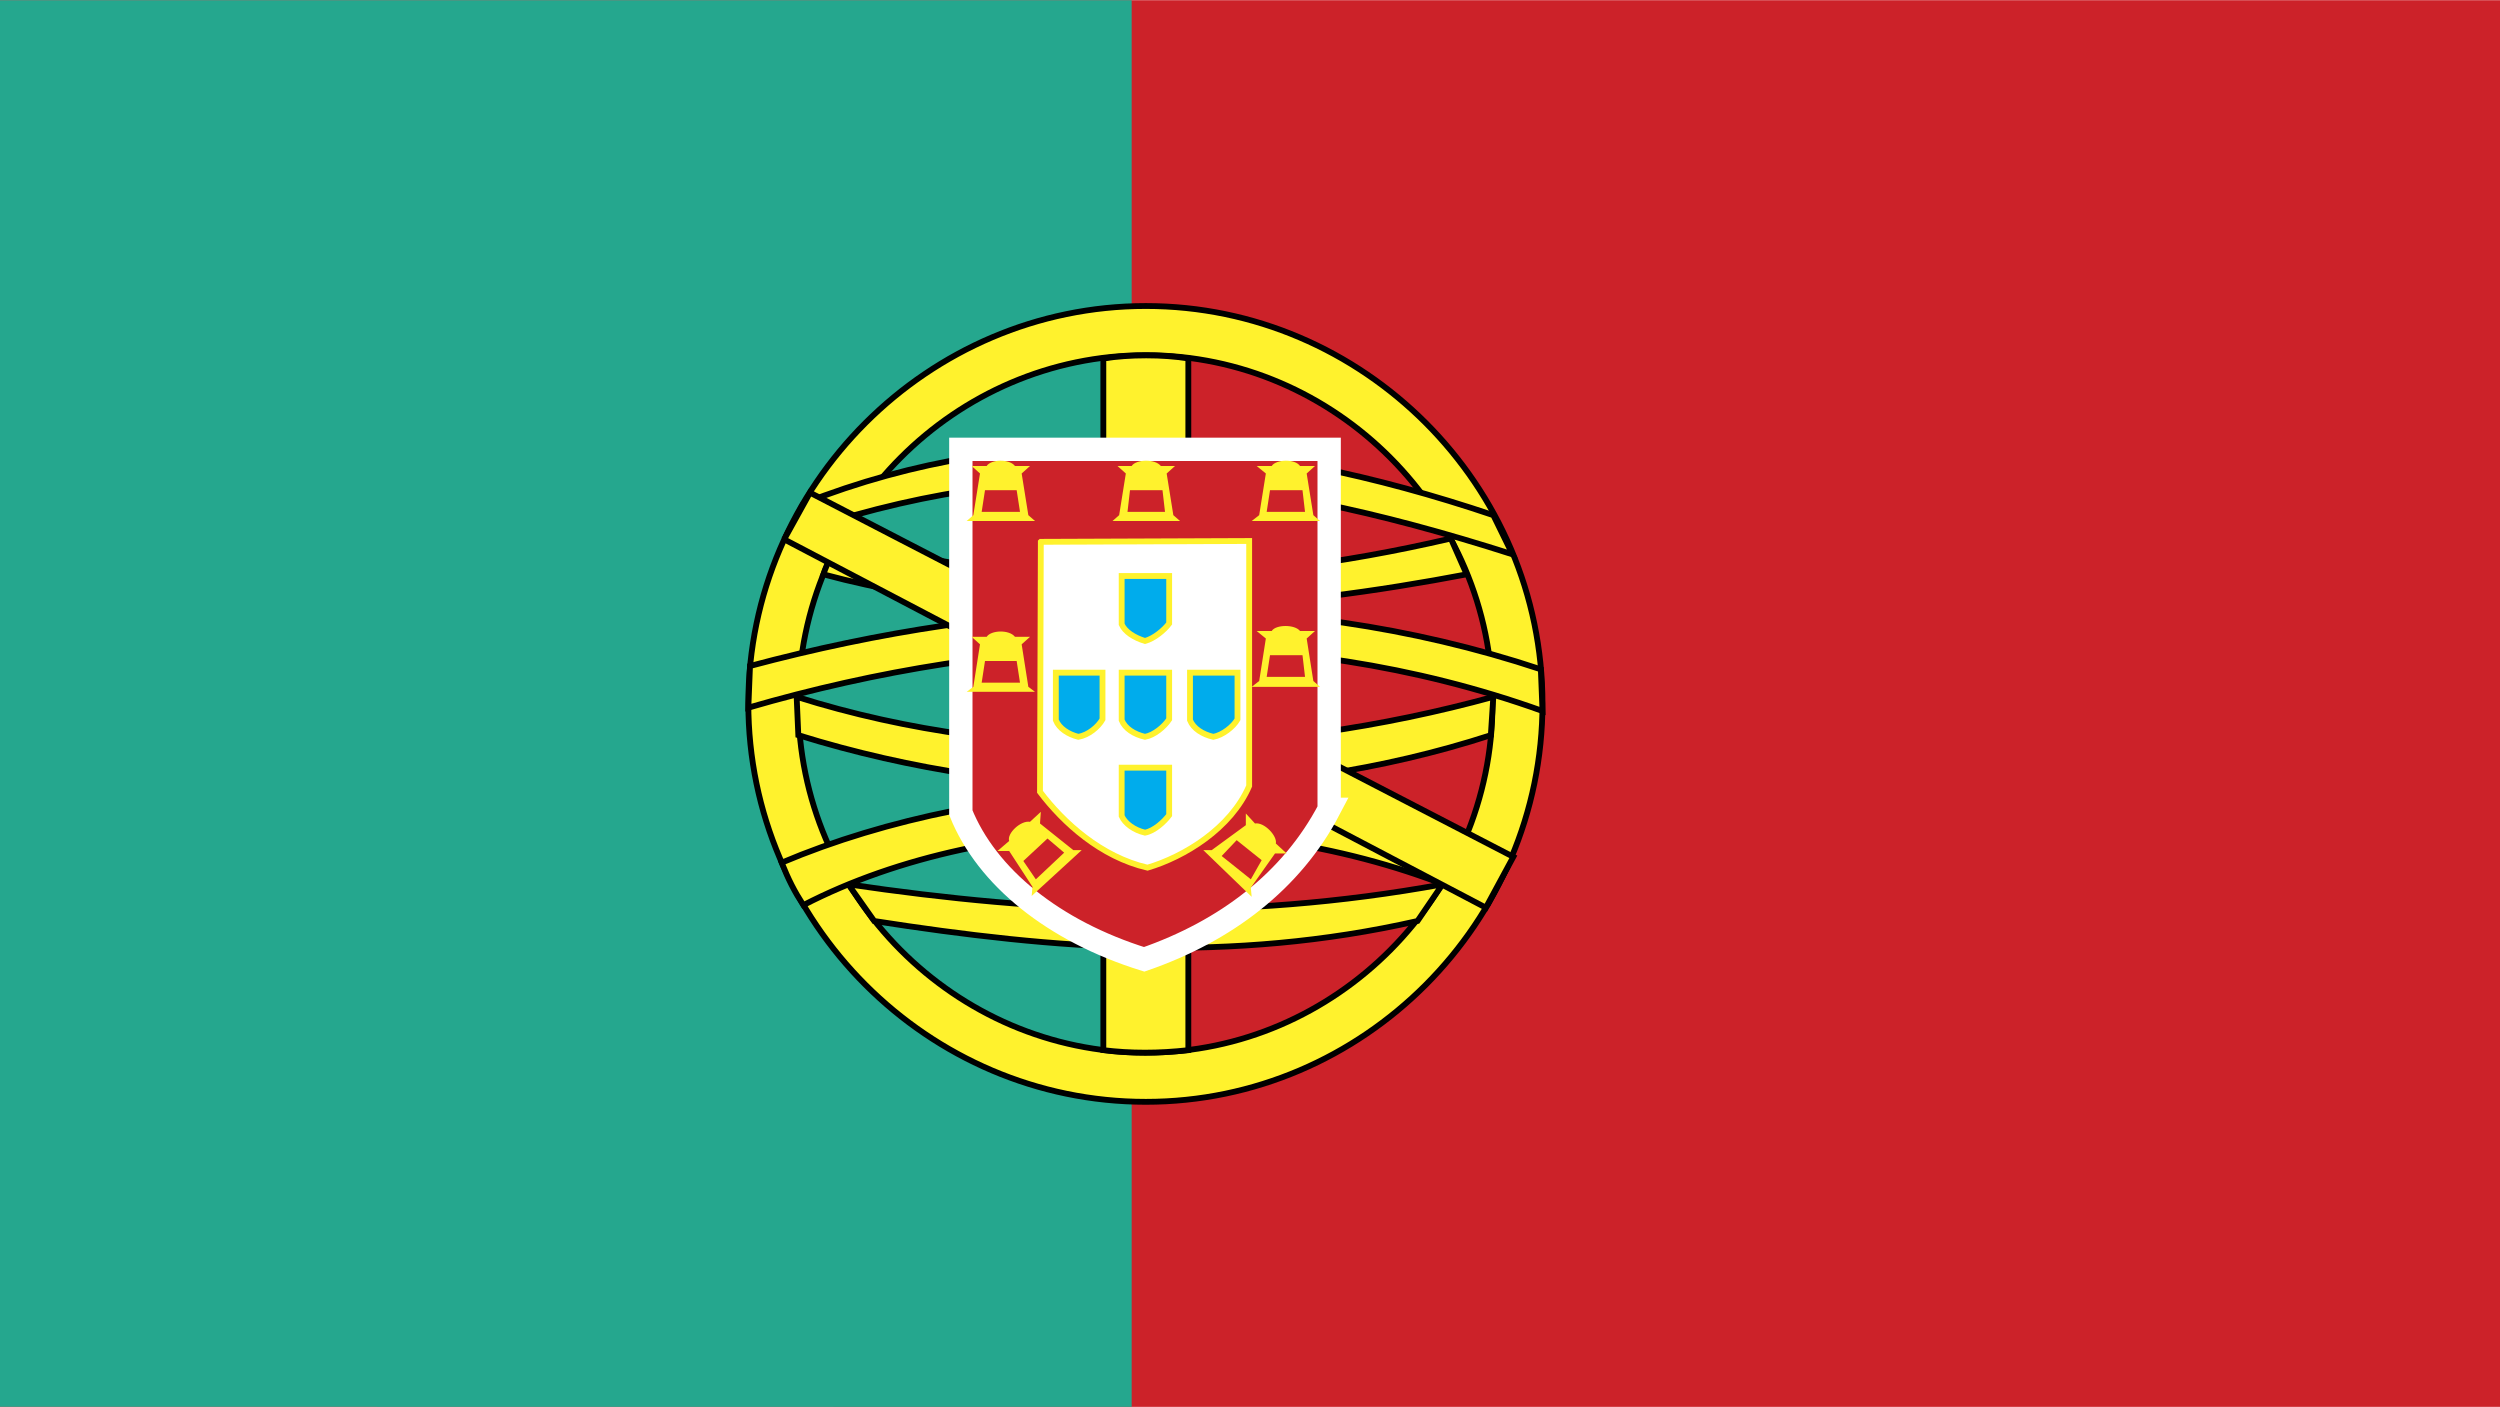 <svg xmlns="http://www.w3.org/2000/svg" width="2500" height="1407" viewBox="0 0 216 121.536"><g fill-rule="evenodd" clip-rule="evenodd"><path fill="#cc2229" d="M0 0h216v121.536H0V0z"></path><path fill="#25a78e" d="M0 0h97.776v121.536H0V0z"></path><path d="M99 30.672c16.416 0 29.951 13.608 29.951 30.096 0 16.561-13.535 30.168-29.951 30.168-16.488 0-30.024-13.607-30.024-30.168 0-16.488 13.536-30.096 30.024-30.096zm0-4.248c18.793 0 34.271 15.48 34.271 34.344 0 18.937-15.479 34.416-34.271 34.416S64.656 79.705 64.656 60.768c0-18.864 15.552-34.344 34.344-34.344z" fill="#fff22d" stroke="#000" stroke-width=".504" stroke-miterlimit="2.613"></path><path d="M129.023 44.496l1.656 3.384c-23.184-7.416-41.472-9-62.784-1.512l1.512-2.88c19.153-7.56 39.097-5.904 59.616 1.008zM129.023 60.192l-.215 3.312c-18.648 6.048-40.393 6.048-59.833 0l-.144-3.312c19.153 6.047 41.042 5.256 60.192 0zM124.633 76.392l-2.16 3.168c-16.201 3.672-31.249 2.448-46.945 0l-2.232-3.168c16.992 2.52 33.624 3.24 51.337 0z" fill="#fff22d" stroke="#000" stroke-width=".504" stroke-miterlimit="2.613"></path><path d="M130.176 75.023l-1.584 3.024c-17.855-8.424-42.768-8.352-59.184.144-.792-1.224-1.296-2.231-1.872-3.672 18.072-7.631 44.425-9.071 62.64.504zM133.129 57.816l.143 3.6c-22.031-7.92-46.583-6.696-68.616-.288l.144-3.6c22.104-5.904 45.792-7.2 68.329.288z" fill="#fff22d" stroke="#000" stroke-width=".504" stroke-miterlimit="2.613"></path><path d="M72.576 46.512c16.488 4.464 33.552 4.464 52.776 0l1.369 3.096c-14.76 2.808-36 5.256-55.584 0 .359-1.08.935-2.016 1.439-3.096z" fill="#fff22d" stroke="#000" stroke-width=".504" stroke-miterlimit="2.613"></path><path d="M102.672 30.96c-2.16-.36-5.112-.36-7.344 0v59.76c2.376.288 4.752.288 7.344 0V30.96z" fill="#fff22d" stroke="#000" stroke-width=".504" stroke-miterlimit="2.613"></path><path fill="#fff22d" stroke="#000" stroke-width=".504" stroke-miterlimit="2.613" d="M67.752 46.584l60.625 31.824 2.375-4.392-60.768-31.464-2.232 4.032z"></path><path d="M114.84 69.912c-3.24 6.191-8.928 10.512-15.984 12.96-7.848-2.448-13.608-7.128-15.84-12.672V38.808h31.824v31.104z" fill="#cc2229" stroke="#fff" stroke-width="2.016" stroke-miterlimit="2.613"></path><path d="M89.928 46.8l18-.072v21.168c-1.584 3.672-5.616 6.12-8.784 7.057-4.032-.937-7.272-3.889-9.288-6.553l.072-21.6z" fill="#fff" stroke="#fff22d" stroke-width=".504" stroke-miterlimit="2.613"></path><path d="M96.912 58.104h4.104v4.032c-.432.648-1.296 1.368-2.088 1.512-.937-.216-1.729-.72-2.016-1.439v-4.105zm5.904 0h4.104v4.032c-.36.648-1.296 1.368-2.088 1.512-.936-.216-1.728-.72-2.016-1.439v-4.105zm-5.904 8.208h4.104v4.104c-.432.576-1.296 1.368-2.088 1.512-.937-.216-1.729-.792-2.016-1.44v-4.176zm-5.688-8.208h4.032v4.032c-.36.648-1.224 1.368-2.088 1.512-.864-.216-1.656-.72-1.944-1.439v-4.105zm5.688-8.352h4.104v4.104c-.432.576-1.296 1.296-2.088 1.512-.937-.288-1.729-.792-2.016-1.44v-4.176z" fill="#00acec" stroke="#fff22d" stroke-width=".504" stroke-miterlimit="2.613"></path><path d="M85.104 57.096h2.736l.288 1.872h-3.312l.288-1.872zm4.32 2.664l-.576-.432-.576-3.672.72-.648h-1.296c-.504-.648-2.088-.576-2.448 0h-1.296l.72.648-.576 3.672-.576.432h5.904zm-1.008 14.616l2.088-1.944 1.44 1.224-2.448 2.305-1.08-1.585zm5.04-.937h-.72l-2.88-2.304.072-1.008-.937.864c-.792-.145-2.016 1.008-1.8 1.655l-1.008.864h1.008l2.016 3.096-.072.792 4.321-3.959zm15.552.865l-2.16-1.728-1.296 1.368 2.52 2.016.936-1.656zm-5.04-.865h.72l2.952-2.159v-1.009l.792.864c.792-.144 1.945 1.08 1.8 1.729l.936.863h-1.008l-2.088 2.952.072.792-4.176-4.032zm5.761-16.847h2.807l.217 1.872h-3.312l.288-1.872zm4.32 2.736l-.576-.504-.576-3.672.719-.648h-1.295c-.432-.576-2.088-.576-2.447 0h-1.297l.792.648-.575 3.672-.648.504h5.903zm-4.32-16.992h2.807l.217 1.872h-3.312l.288-1.872zm4.32 2.664l-.576-.504-.576-3.601.719-.647h-1.295c-.432-.648-2.088-.576-2.447 0h-1.297l.792.647-.575 3.601-.65.504h5.905zm-16.417-2.664h2.808l.216 1.872h-3.24l.216-1.872zm4.32 2.664l-.576-.504-.576-3.601.72-.647h-1.224c-.504-.648-2.16-.576-2.52 0h-1.224l.72.647-.576 3.601-.576.504h5.832zm-16.848-2.664h2.736l.288 1.872h-3.312l.288-1.872zM89.424 45l-.576-.504-.576-3.601.72-.647h-1.296c-.504-.648-2.088-.576-2.448 0h-1.296l.72.647-.576 3.601-.576.504h5.904z" fill="#fff22d"></path></g></svg>